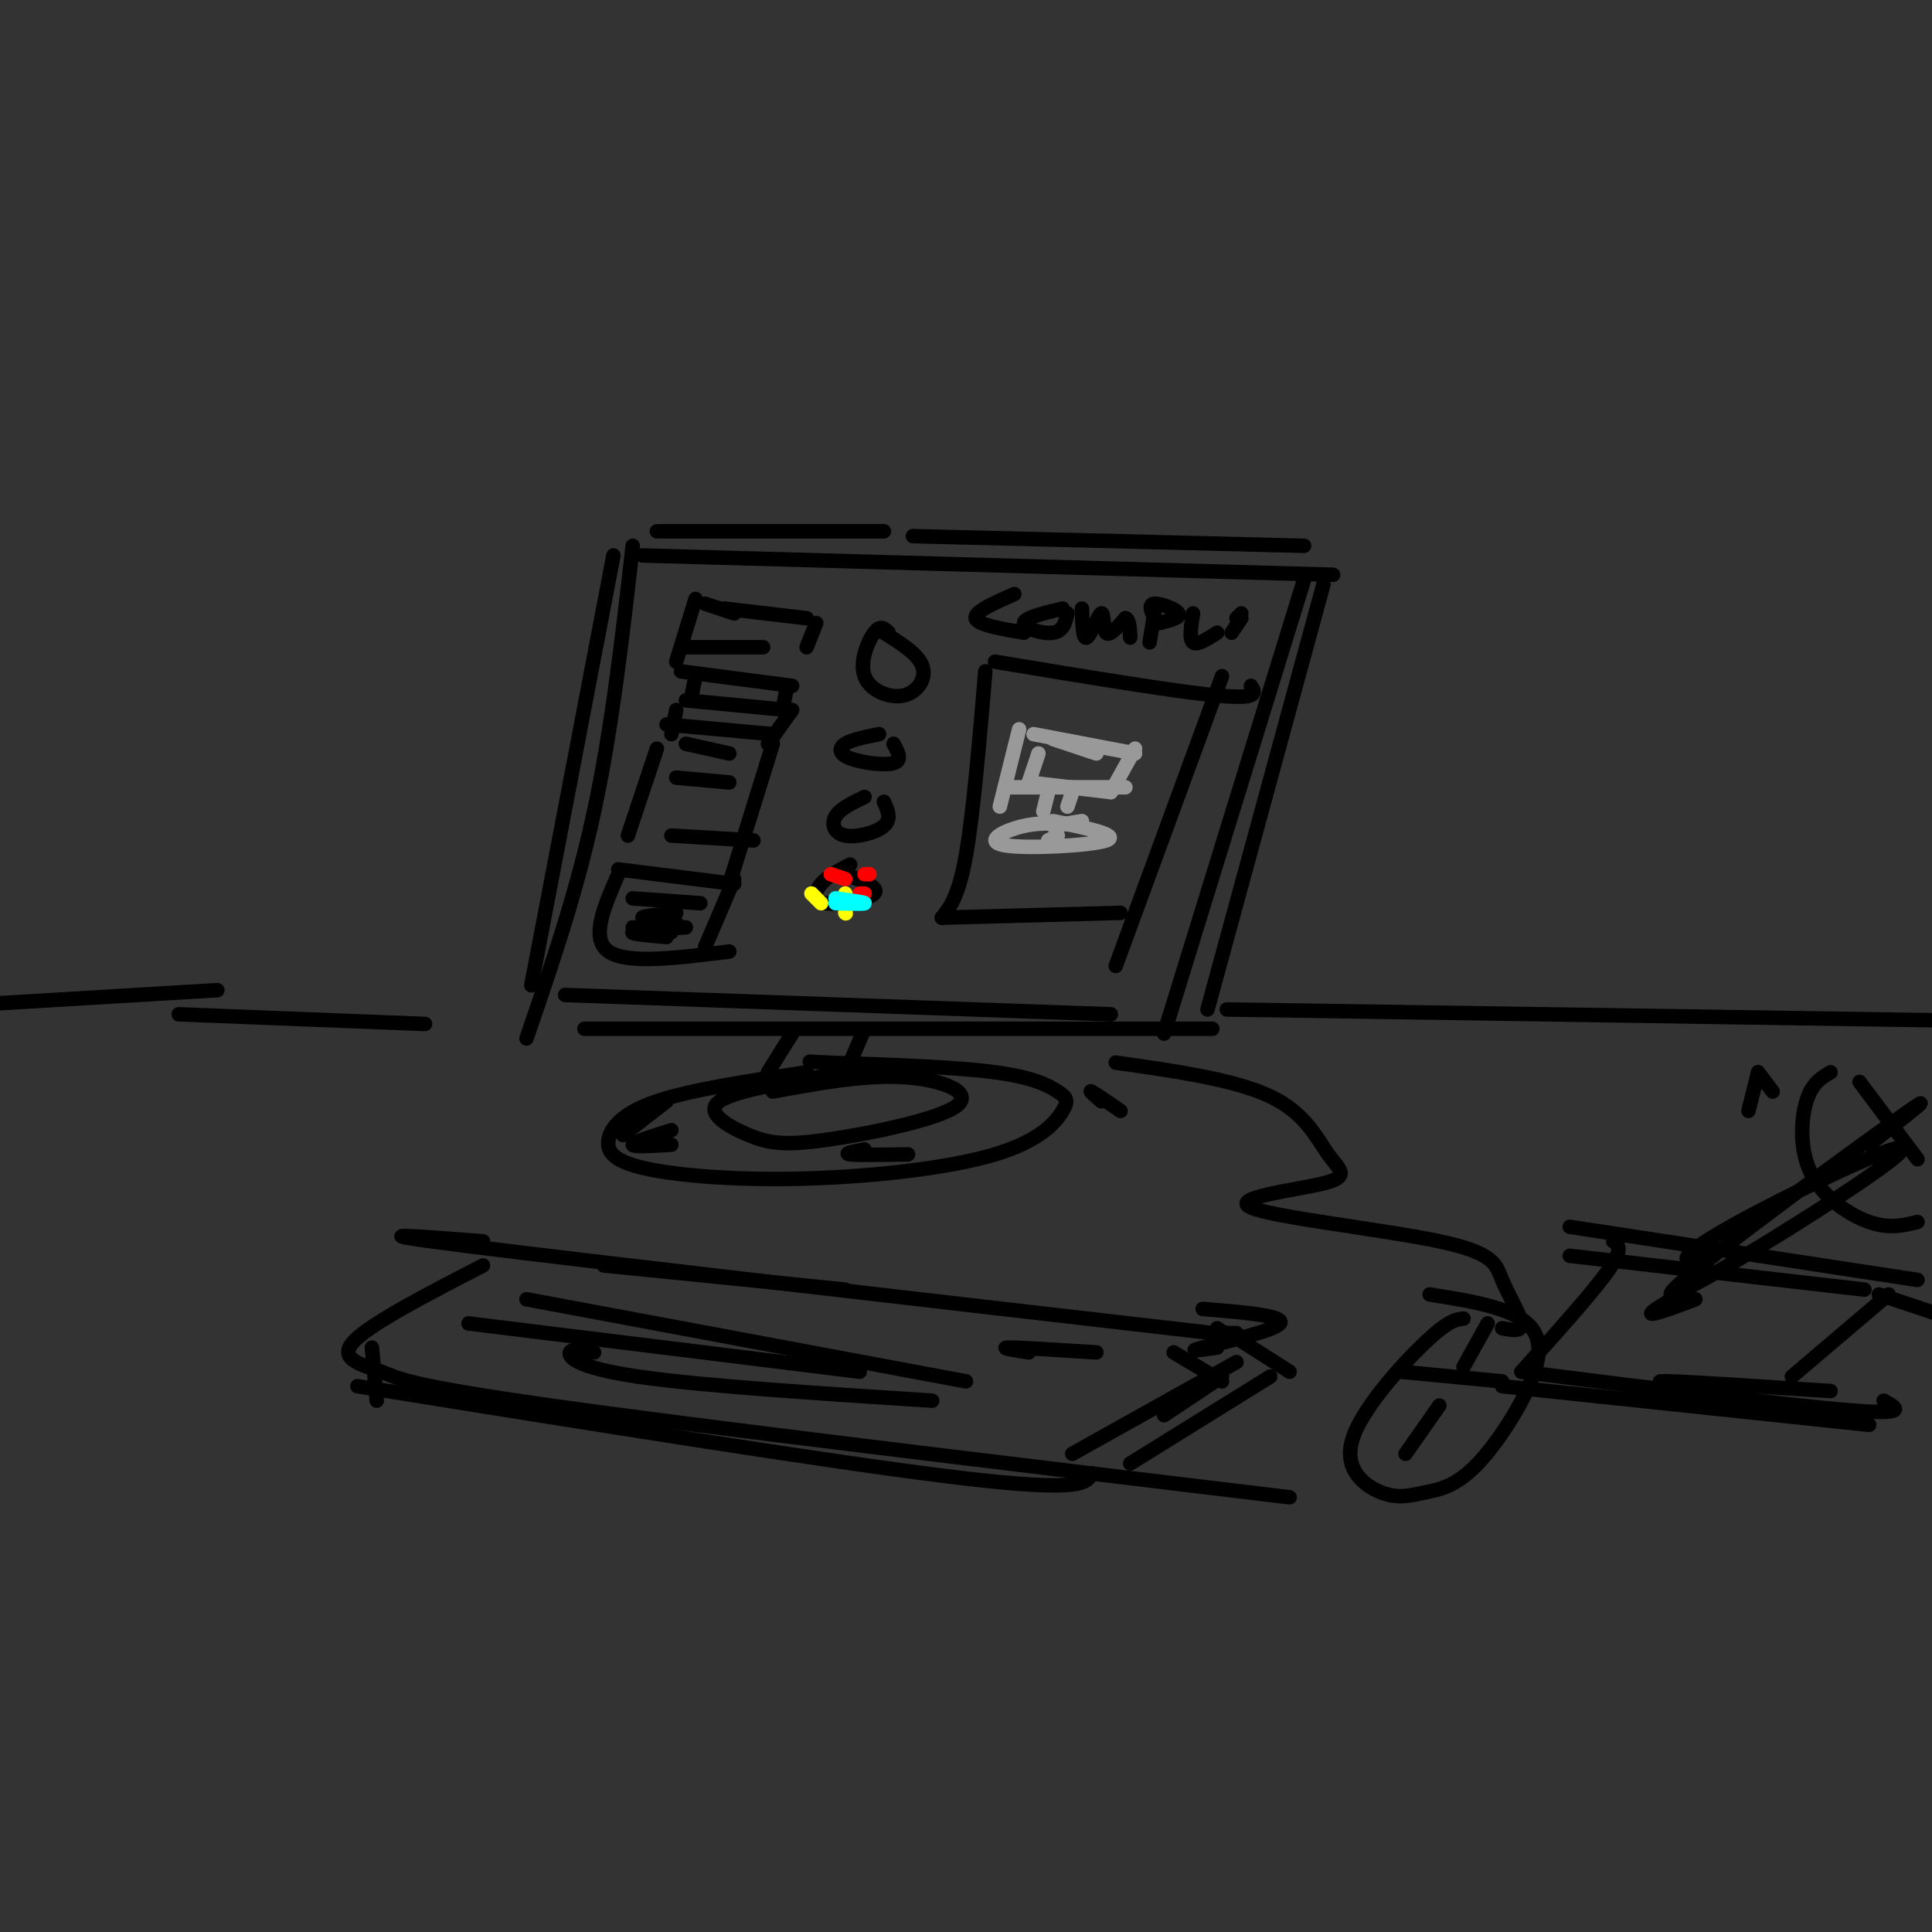 <svg viewBox='0 0 400 400' version='1.1' xmlns='http://www.w3.org/2000/svg' xmlns:xlink='http://www.w3.org/1999/xlink'><rect x="0" y="0" width="400" height="400" fill="#333333" stroke="none"/><g fill='none' stroke='rgb(0,0,0)' stroke-width='3' stroke-linecap='round' stroke-linejoin='round'><path d='M136,110c0.000,0.000 47.000,0.000 47,0'/><path d='M189,111c0.000,0.000 81.000,2.000 81,2'/><path d='M127,115c0.000,0.000 -17.000,89.000 -17,89'/><path d='M274,121c0.000,0.000 -24.000,88.000 -24,88'/><path d='M121,213c0.000,0.000 130.000,0.000 130,0'/><path d='M131,113c-2.167,19.000 -4.333,38.000 -8,55c-3.667,17.000 -8.833,32.000 -14,47'/><path d='M270,120c0.000,0.000 -29.000,94.000 -29,94'/><path d='M133,115c0.000,0.000 143.000,4.000 143,4'/><path d='M117,206c0.000,0.000 113.000,4.000 113,4'/><path d='M144,124c0.000,0.000 -4.000,13.000 -4,13'/><path d='M146,125c0.000,0.000 6.000,2.000 6,2'/><path d='M141,134c0.000,0.000 17.000,0.000 17,0'/><path d='M150,126c0.000,0.000 17.000,2.000 17,2'/><path d='M169,129c0.000,0.000 -2.000,5.000 -2,5'/><path d='M141,139c0.000,0.000 23.000,3.000 23,3'/><path d='M163,142c0.000,0.000 -1.000,5.000 -1,5'/><path d='M142,145c0.000,0.000 21.000,2.000 21,2'/><path d='M144,140c0.000,0.000 -1.000,5.000 -1,5'/><path d='M138,150c0.000,0.000 22.000,2.000 22,2'/><path d='M164,147c0.000,0.000 -5.000,7.000 -5,7'/><path d='M140,147c0.000,0.000 -1.000,5.000 -1,5'/><path d='M136,155c0.000,0.000 -6.000,18.000 -6,18'/><path d='M160,154c0.000,0.000 -9.000,29.000 -9,29'/><path d='M128,180c0.000,0.000 24.000,3.000 24,3'/><path d='M139,173c0.000,0.000 17.000,1.000 17,1'/><path d='M140,161c0.000,0.000 11.000,1.000 11,1'/><path d='M142,154c0.000,0.000 9.000,2.000 9,2'/><path d='M128,181c-2.917,6.667 -5.833,13.333 -2,16c3.833,2.667 14.417,1.333 25,0'/><path d='M152,182c0.000,0.000 -6.000,14.000 -6,14'/><path d='M131,186c0.000,0.000 14.000,1.000 14,1'/><path d='M140,189c-3.500,0.333 -7.000,0.667 -7,1c0.000,0.333 3.500,0.667 7,1'/><path d='M142,192c-5.167,0.333 -10.333,0.667 -11,1c-0.667,0.333 3.167,0.667 7,1'/><path d='M139,193c0.000,0.000 -8.000,-1.000 -8,-1'/><path d='M184,131c-0.844,-0.861 -1.687,-1.722 -3,0c-1.313,1.722 -3.094,6.029 -2,9c1.094,2.971 5.064,4.608 8,4c2.936,-0.608 4.839,-3.459 4,-6c-0.839,-2.541 -4.419,-4.770 -8,-7'/><path d='M182,152c-2.804,0.560 -5.607,1.119 -7,2c-1.393,0.881 -1.375,2.083 1,3c2.375,0.917 7.107,1.548 9,1c1.893,-0.548 0.946,-2.274 0,-4'/><path d='M179,165c-2.524,1.208 -5.048,2.417 -6,4c-0.952,1.583 -0.333,3.542 2,4c2.333,0.458 6.381,-0.583 8,-2c1.619,-1.417 0.810,-3.208 0,-5'/><path d='M176,179c-2.315,1.202 -4.631,2.405 -6,4c-1.369,1.595 -1.792,3.583 1,4c2.792,0.417 8.798,-0.738 10,-2c1.202,-1.262 -2.399,-2.631 -6,-4'/><path d='M204,139c-1.250,14.750 -2.500,29.500 -4,38c-1.500,8.500 -3.250,10.750 -5,13'/><path d='M206,137c18.583,3.083 37.167,6.167 46,7c8.833,0.833 7.917,-0.583 7,-2'/><path d='M253,140c0.000,0.000 -22.000,60.000 -22,60'/><path d='M195,190c0.000,0.000 37.000,-1.000 37,-1'/><path d='M210,123c-4.167,1.833 -8.333,3.667 -8,5c0.333,1.333 5.167,2.167 10,3'/><path d='M220,126c-3.978,0.956 -7.956,1.911 -8,3c-0.044,1.089 3.844,2.311 6,2c2.156,-0.311 2.578,-2.156 3,-4'/><path d='M224,126c0.089,3.238 0.179,6.476 1,6c0.821,-0.476 2.375,-4.667 3,-5c0.625,-0.333 0.321,3.190 1,4c0.679,0.810 2.339,-1.095 4,-3'/><path d='M233,128c0.833,0.167 0.917,2.083 1,4'/><path d='M239,127c0.000,0.000 -1.000,6.000 -1,6'/><path d='M239,128c-0.644,-1.444 -1.289,-2.889 0,-3c1.289,-0.111 4.511,1.111 5,2c0.489,0.889 -1.756,1.444 -4,2'/><path d='M247,127c-0.417,2.667 -0.833,5.333 0,6c0.833,0.667 2.917,-0.667 5,-2'/><path d='M256,128c0.000,0.000 1.000,-1.000 1,-1'/><path d='M257,128c0.000,0.000 -2.000,3.000 -2,3'/><path d='M164,214c0.000,0.000 -5.000,8.000 -5,8'/><path d='M179,213c0.000,0.000 -3.000,7.000 -3,7'/><path d='M167,222c-11.918,1.790 -23.837,3.579 -31,6c-7.163,2.421 -9.572,5.473 -10,8c-0.428,2.527 1.123,4.530 8,6c6.877,1.470 19.078,2.409 33,2c13.922,-0.409 29.565,-2.165 39,-5c9.435,-2.835 12.663,-6.750 14,-9c1.337,-2.250 0.783,-2.837 -1,-4c-1.783,-1.163 -4.795,-2.904 -13,-4c-8.205,-1.096 -21.602,-1.548 -35,-2'/><path d='M171,220c-5.833,-0.333 -2.917,-0.167 0,0'/><path d='M176,222c-11.837,1.816 -23.674,3.632 -27,6c-3.326,2.368 1.857,5.286 6,7c4.143,1.714 7.244,2.222 16,1c8.756,-1.222 23.165,-4.175 27,-7c3.835,-2.825 -2.904,-5.521 -11,-6c-8.096,-0.479 -17.548,1.261 -27,3'/></g>
<g fill='none' stroke='rgb(255,0,0)' stroke-width='3' stroke-linecap='round' stroke-linejoin='round'><path d='M175,182c0.000,0.000 -3.000,-1.000 -3,-1'/><path d='M180,181c0.000,0.000 -1.000,0.000 -1,0'/><path d='M179,185c0.000,0.000 -1.000,0.000 -1,0'/></g>
<g fill='none' stroke='rgb(255,255,0)' stroke-width='3' stroke-linecap='round' stroke-linejoin='round'><path d='M175,185c0.000,0.000 0.000,2.000 0,2'/><path d='M168,185c0.000,0.000 2.000,2.000 2,2'/><path d='M175,189c0.000,0.000 0.100,0.100 0.1,0.1'/></g>
<g fill='none' stroke='rgb(0,255,255)' stroke-width='3' stroke-linecap='round' stroke-linejoin='round'><path d='M173,187c3.000,0.083 6.000,0.167 6,0c0.000,-0.167 -3.000,-0.583 -6,-1'/></g>
<g fill='none' stroke='rgb(153,153,153)' stroke-width='3' stroke-linecap='round' stroke-linejoin='round'><path d='M211,151c0.000,0.000 -4.000,16.000 -4,16'/><path d='M214,152c0.000,0.000 21.000,4.000 21,4'/><path d='M209,163c0.000,0.000 24.000,0.000 24,0'/><path d='M235,155c0.000,0.000 -5.000,9.000 -5,9'/><path d='M215,156c0.000,0.000 -2.000,6.000 -2,6'/><path d='M213,162c0.000,0.000 17.000,2.000 17,2'/><path d='M218,153c0.000,0.000 9.000,3.000 9,3'/><path d='M217,164c0.000,0.000 -1.000,4.000 -1,4'/><path d='M222,164c0.000,0.000 -1.000,3.000 -1,3'/><path d='M224,171c-3.929,-0.458 -7.857,-0.917 -12,0c-4.143,0.917 -8.500,3.208 -4,4c4.500,0.792 17.857,0.083 21,-1c3.143,-1.083 -3.929,-2.542 -11,-4'/><path d='M224,170c0.000,0.000 -6.000,1.000 -6,1'/><path d='M219,173c0.000,0.000 -2.000,1.000 -2,1'/></g>
<g fill='none' stroke='rgb(0,0,0)' stroke-width='3' stroke-linecap='round' stroke-linejoin='round'><path d='M138,228c0.000,0.000 -9.000,7.000 -9,7'/><path d='M139,234c-4.000,1.250 -8.000,2.500 -8,3c0.000,0.500 4.000,0.250 8,0'/><path d='M179,238c-2.250,0.417 -4.500,0.833 -3,1c1.500,0.167 6.750,0.083 12,0'/><path d='M100,257c-14.083,-1.083 -28.167,-2.167 -3,1c25.167,3.167 89.583,10.583 154,18'/><path d='M100,262c-11.958,6.179 -23.917,12.357 -27,16c-3.083,3.643 2.708,4.750 6,6c3.292,1.250 4.083,2.643 35,7c30.917,4.357 91.958,11.679 153,19'/><path d='M256,282c0.000,0.000 -34.000,19.000 -34,19'/><path d='M109,269c0.000,0.000 91.000,17.000 91,17'/><path d='M97,274c0.000,0.000 81.000,10.000 81,10'/><path d='M123,280c-2.311,-0.444 -4.622,-0.889 -5,0c-0.378,0.889 1.178,3.111 14,5c12.822,1.889 36.911,3.444 61,5'/><path d='M213,280c-3.167,-0.500 -6.333,-1.000 -4,-1c2.333,0.000 10.167,0.500 18,1'/><path d='M243,280c0.000,0.000 10.000,6.000 10,6'/><path d='M253,285c0.000,0.000 -12.000,8.000 -12,8'/><path d='M303,273c-1.557,0.179 -3.114,0.358 -8,5c-4.886,4.642 -13.102,13.746 -15,20c-1.898,6.254 2.522,9.656 6,11c3.478,1.344 6.015,0.628 9,0c2.985,-0.628 6.419,-1.168 11,-6c4.581,-4.832 10.310,-13.955 12,-20c1.690,-6.045 -0.660,-9.013 -5,-11c-4.340,-1.987 -10.670,-2.994 -17,-4'/><path d='M290,284c0.000,0.000 21.000,2.000 21,2'/><path d='M308,274c0.000,0.000 -5.000,9.000 -5,9'/><path d='M298,291c0.000,0.000 -7.000,10.000 -7,10'/><path d='M311,275c2.097,0.402 4.195,0.803 4,-1c-0.195,-1.803 -2.682,-5.812 -4,-9c-1.318,-3.188 -1.466,-5.555 -13,-8c-11.534,-2.445 -34.452,-4.967 -39,-7c-4.548,-2.033 9.276,-3.576 15,-5c5.724,-1.424 3.349,-2.730 1,-6c-2.349,-3.270 -4.671,-8.506 -12,-12c-7.329,-3.494 -19.664,-5.247 -32,-7'/><path d='M228,228c-1.333,-1.167 -2.667,-2.333 -2,-2c0.667,0.333 3.333,2.167 6,4'/><path d='M325,260c0.000,0.000 61.000,7.000 61,7'/><path d='M334,257c1.083,0.750 2.167,1.500 -1,6c-3.167,4.500 -10.583,12.750 -18,21'/><path d='M315,284c27.750,3.500 55.500,7.000 68,8c12.500,1.000 9.750,-0.500 7,-2'/><path d='M391,268c0.000,0.000 -20.000,17.000 -20,17'/><path d='M387,237c8.458,-6.630 16.915,-13.260 4,-4c-12.915,9.260 -47.204,34.409 -45,35c2.204,0.591 40.900,-23.378 47,-29c6.100,-5.622 -20.396,7.102 -33,14c-12.604,6.898 -11.315,7.971 -10,8c1.315,0.029 2.658,-0.985 4,-2'/><path d='M352,265c-4.499,2.888 -8.998,5.777 -8,6c0.998,0.223 7.494,-2.219 7,-2c-0.494,0.219 -7.979,3.097 -9,3c-1.021,-0.097 4.423,-3.171 6,-4c1.577,-0.829 -0.711,0.585 -3,2'/><path d='M311,287c0.000,0.000 76.000,8.000 76,8'/><path d='M349,287c-4.000,-0.583 -8.000,-1.167 -3,-1c5.000,0.167 19.000,1.083 33,2'/><path d='M389,268c0.000,0.000 12.000,4.000 12,4'/><path d='M325,254c0.000,0.000 72.000,11.000 72,11'/><path d='M379,222c-1.929,1.137 -3.857,2.274 -5,6c-1.143,3.726 -1.500,10.042 1,15c2.500,4.958 7.857,8.560 12,10c4.143,1.440 7.071,0.720 10,0'/><path d='M385,224c0.000,0.000 12.000,16.000 12,16'/><path d='M367,226c0.000,0.000 -3.000,-4.000 -3,-4'/><path d='M364,222c0.000,0.000 -2.000,8.000 -2,8'/><path d='M37,210c0.000,0.000 51.000,2.000 51,2'/><path d='M254,209c0.000,0.000 197.000,3.000 197,3'/><path d='M45,205c0.000,0.000 -50.000,3.000 -50,3'/><path d='M234,303c0.000,0.000 29.000,-18.000 29,-18'/><path d='M256,277c0.000,0.000 11.000,7.000 11,7'/><path d='M77,279c0.000,0.000 1.000,11.000 1,11'/><path d='M74,287c49.833,8.000 99.667,16.000 125,19c25.333,3.000 26.167,1.000 27,-1'/><path d='M125,262c0.000,0.000 50.000,5.000 50,5'/><path d='M252,279c-3.400,0.489 -6.800,0.978 -3,0c3.800,-0.978 14.800,-3.422 16,-5c1.200,-1.578 -7.400,-2.289 -16,-3'/><path d='M256,276c0.000,0.000 -3.000,0.000 -3,0'/><path d='M255,277c0.000,0.000 -3.000,-2.000 -3,-2'/></g>
</svg>